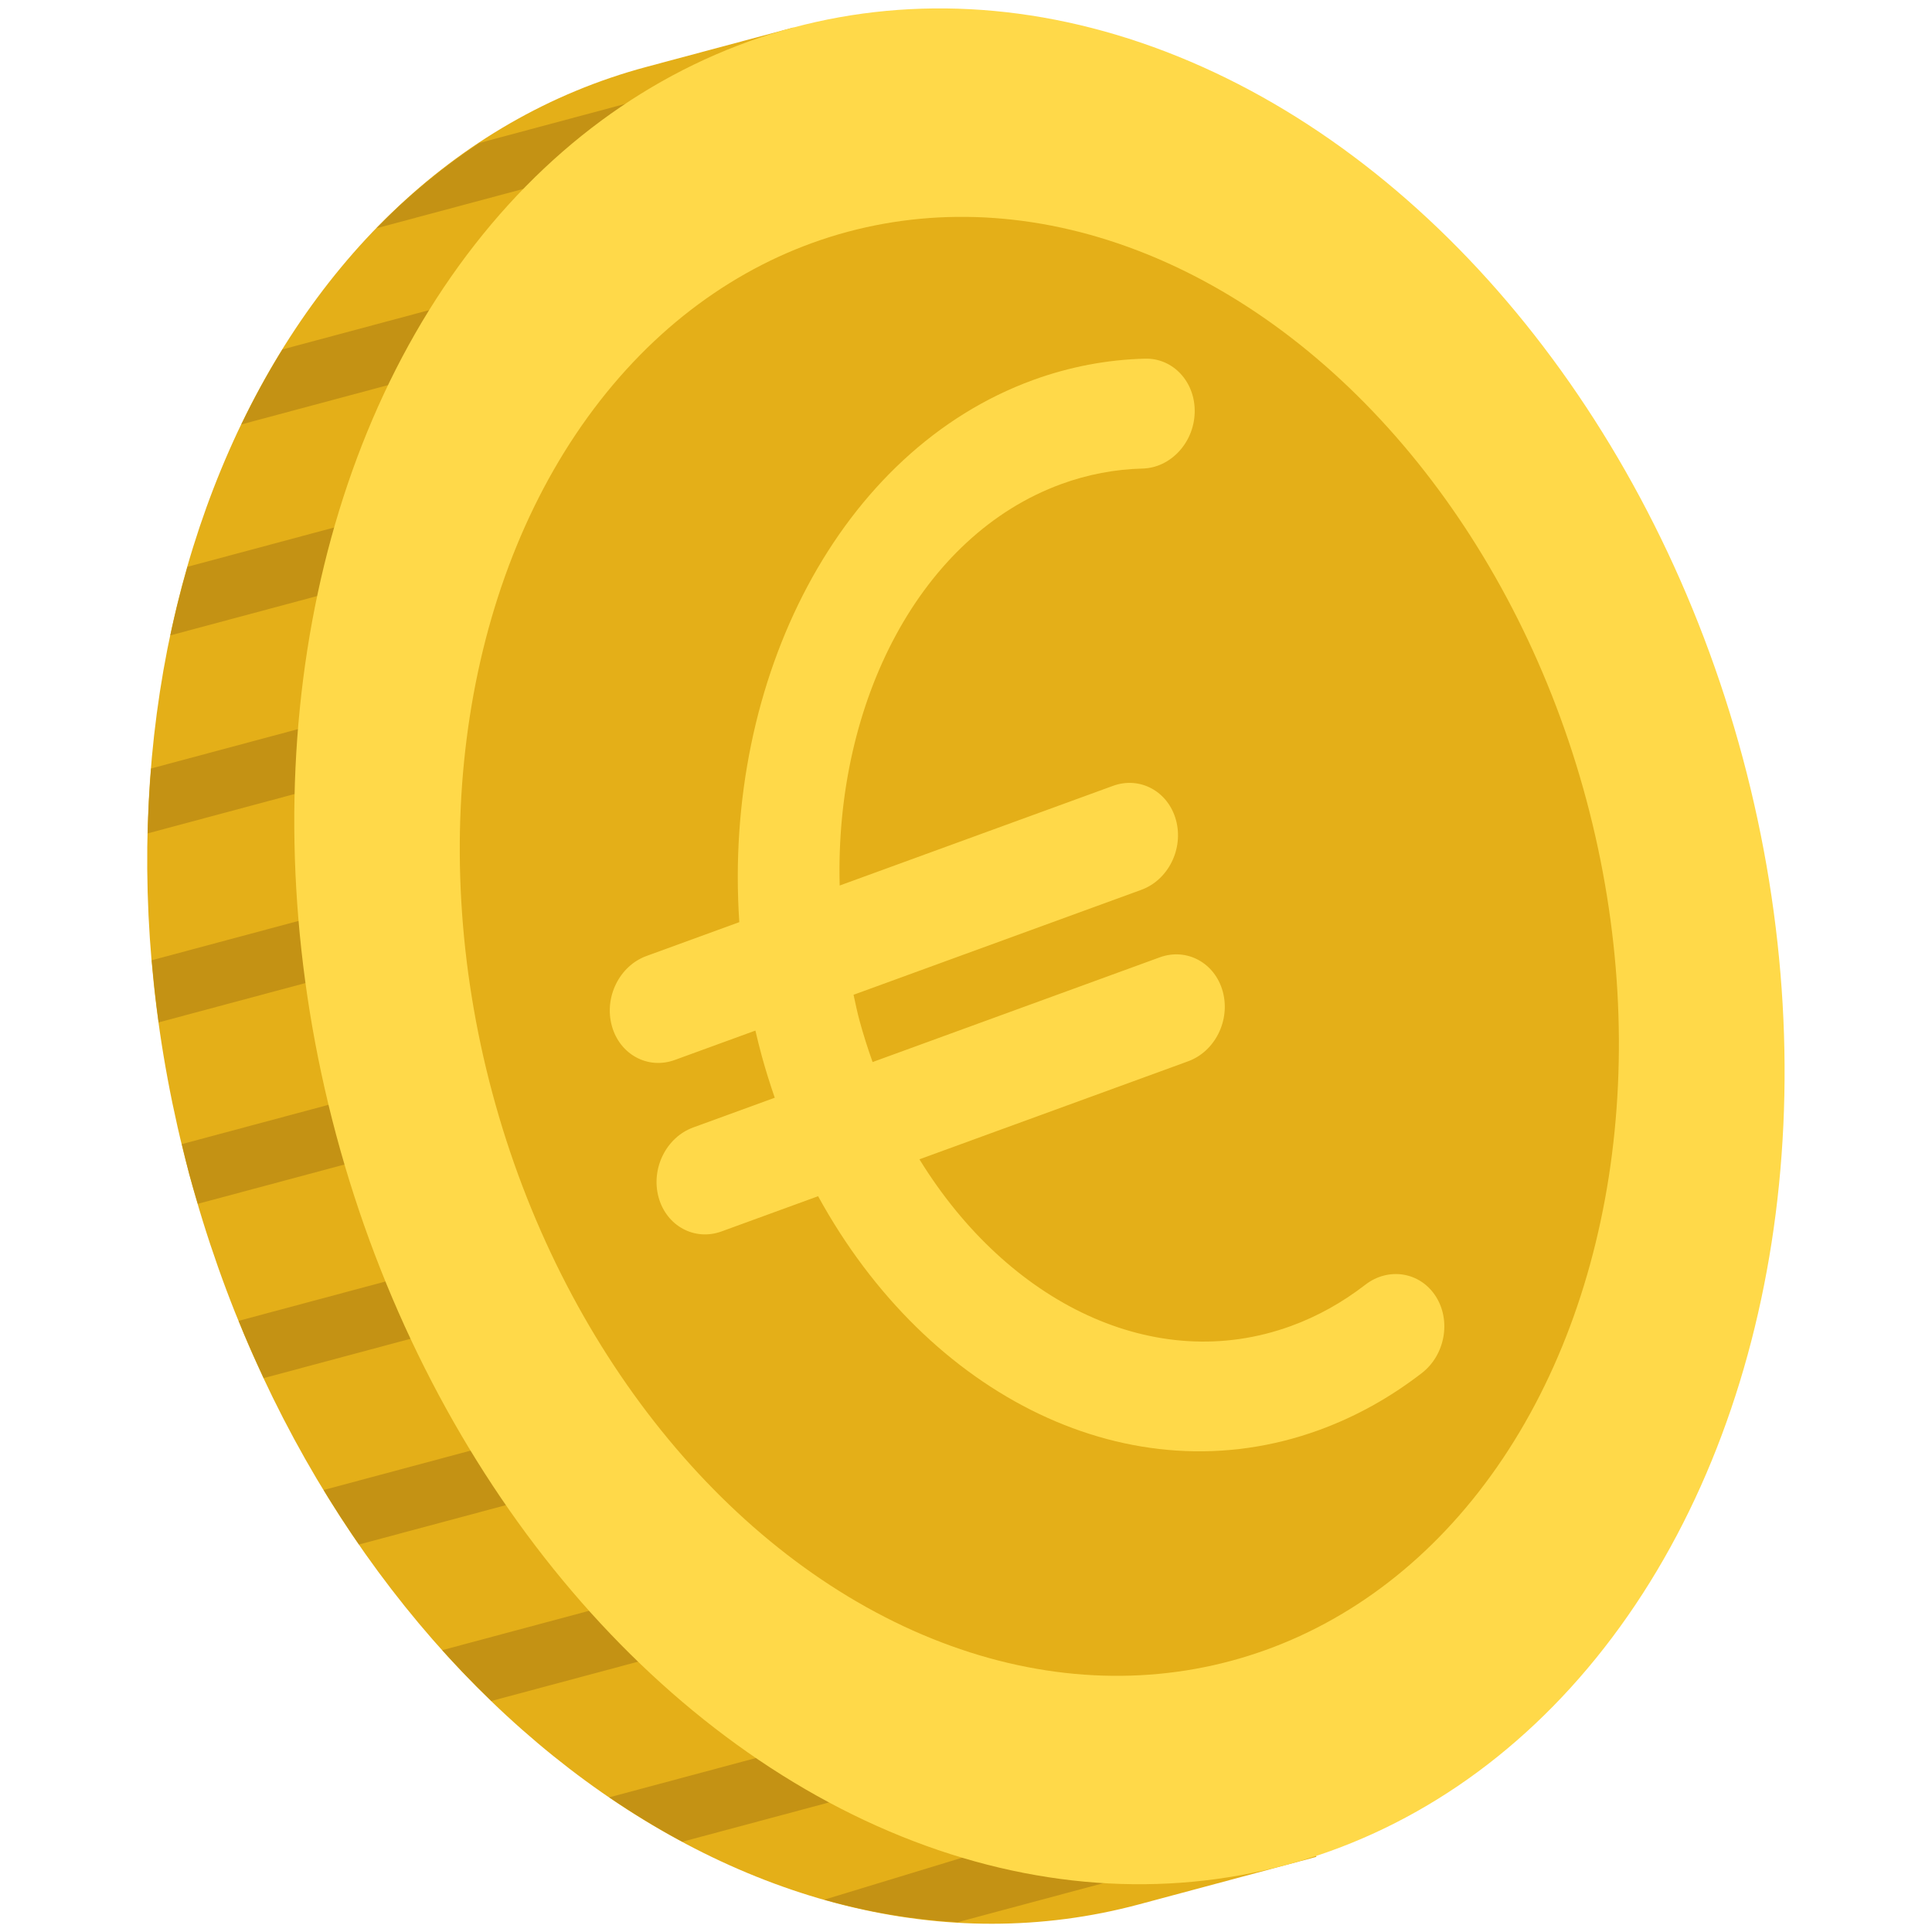 <svg xmlns="http://www.w3.org/2000/svg" xmlns:xlink="http://www.w3.org/1999/xlink" version="1.1" width="256" height="256" viewBox="0 0 256 256" xml:space="preserve">
<desc>kk-dassers</desc>
<defs>
</defs>
<g transform="translate(128 128) scale(0.72 0.72)" style="">
<g id="g36" transform="translate(-214.392 -123.779) rotate(345) scale(3.89 3.89)" style="stroke: none; stroke-width: 0; stroke-dasharray: none; stroke-linecap: butt; stroke-linejoin: miter; stroke-miterlimit: 10; fill: none; fill-rule: nonzero; opacity: 1;">
<path
         id="path6"
         stroke-linecap="round"
         transform=" matrix(1 0 0 1 0 0) "
         style="stroke: none; stroke-width: 1; stroke-dasharray: none; stroke-linecap: butt; stroke-linejoin: miter; stroke-miterlimit: 10; fill: rgb(228,175,24); fill-rule: nonzero; opacity: 1;"
         d="M 50.103 90 h -8.7 C 22.378 90 6.956 69.853 6.956 45 S 22.378 0 41.403 0 l 7.194 0 L 50.103 90 z" /><path
         id="path8"
         stroke-linecap="round"
         transform=" matrix(1 0 0 1 0 0) "
         style="stroke: none; stroke-width: 1; stroke-dasharray: none; stroke-linecap: butt; stroke-linejoin: miter; stroke-miterlimit: 10; fill: rgb(196,146,20); fill-rule: nonzero; opacity: 1;"
         d="M 44.555 1.431 H 32.839 c -1.989 0.665 -3.912 1.542 -5.745 2.637 h 11.8 C 40.704 2.987 42.593 2.094 44.555 1.431 z" /><path
         id="path10"
         stroke-linecap="round"
         transform=" matrix(1 0 0 1 0 0) "
         style="stroke: none; stroke-width: 1; stroke-dasharray: none; stroke-linecap: butt; stroke-linejoin: miter; stroke-miterlimit: 10; fill: rgb(196,146,20); fill-rule: nonzero; opacity: 1;"
         d="M 33.116 8.454 H 21.315 c -0.971 0.913 -1.906 1.887 -2.798 2.924 h 11.8 C 31.21 10.341 32.145 9.367 33.116 8.454 z" /><path
         id="path12"
         stroke-linecap="round"
         transform=" matrix(1 0 0 1 0 0) "
         style="stroke: none; stroke-width: 1; stroke-dasharray: none; stroke-linecap: butt; stroke-linejoin: miter; stroke-miterlimit: 10; fill: rgb(196,146,20); fill-rule: nonzero; opacity: 1;"
         d="M 26.112 17.225 H 14.311 c -0.569 0.946 -1.113 1.919 -1.623 2.924 h 11.8 C 24.999 19.144 25.543 18.171 26.112 17.225 z" /><path
         id="path14"
         stroke-linecap="round"
         transform=" matrix(1 0 0 1 0 0) "
         style="stroke: none; stroke-width: 1; stroke-dasharray: none; stroke-linecap: butt; stroke-linejoin: miter; stroke-miterlimit: 10; fill: rgb(196,146,20); fill-rule: nonzero; opacity: 1;"
         d="M 21.978 25.996 H 10.178 c -0.342 0.957 -0.657 1.932 -0.948 2.924 h 11.8 C 21.321 27.928 21.637 26.953 21.978 25.996 z" /><path
         id="path16"
         stroke-linecap="round"
         transform=" matrix(1 0 0 1 0 0) "
         style="stroke: none; stroke-width: 1; stroke-dasharray: none; stroke-linecap: butt; stroke-linejoin: miter; stroke-miterlimit: 10; fill: rgb(196,146,20); fill-rule: nonzero; opacity: 1;"
         d="M 19.662 34.767 h -11.8 c -0.172 0.964 -0.323 1.937 -0.446 2.924 h 11.8 C 19.339 36.704 19.491 35.731 19.662 34.767 z" /><path
         id="path18"
         stroke-linecap="round"
         transform=" matrix(1 0 0 1 0 0) "
         style="stroke: none; stroke-width: 1; stroke-dasharray: none; stroke-linecap: butt; stroke-linejoin: miter; stroke-miterlimit: 10; fill: rgb(196,146,20); fill-rule: nonzero; opacity: 1;"
         d="M 18.757 45 c 0 -0.49 0.016 -0.975 0.028 -1.462 h -11.8 C 6.973 44.025 6.956 44.51 6.956 45 s 0.016 0.975 0.028 1.462 h 11.8 C 18.773 45.975 18.757 45.49 18.757 45 z" /><path
         id="path20"
         stroke-linecap="round"
         transform=" matrix(1 0 0 1 0 0) "
         style="stroke: none; stroke-width: 1; stroke-dasharray: none; stroke-linecap: butt; stroke-linejoin: miter; stroke-miterlimit: 10; fill: rgb(196,146,20); fill-rule: nonzero; opacity: 1;"
         d="M 19.216 52.309 h -11.8 c 0.123 0.986 0.274 1.96 0.446 2.924 h 11.8 C 19.491 54.269 19.339 53.296 19.216 52.309 z" /><path
         id="path22"
         stroke-linecap="round"
         transform=" matrix(1 0 0 1 0 0) "
         style="stroke: none; stroke-width: 1; stroke-dasharray: none; stroke-linecap: butt; stroke-linejoin: miter; stroke-miterlimit: 10; fill: rgb(196,146,20); fill-rule: nonzero; opacity: 1;"
         d="M 21.03 61.08 H 9.23 c 0.291 0.992 0.606 1.967 0.948 2.924 h 11.801 C 21.637 63.047 21.321 62.072 21.03 61.08 z" /><path
         id="path24"
         stroke-linecap="round"
         transform=" matrix(1 0 0 1 0 0) "
         style="stroke: none; stroke-width: 1; stroke-dasharray: none; stroke-linecap: butt; stroke-linejoin: miter; stroke-miterlimit: 10; fill: rgb(196,146,20); fill-rule: nonzero; opacity: 1;"
         d="M 24.488 69.851 h -11.8 c 0.511 1.005 1.055 1.978 1.623 2.924 h 11.801 C 25.543 71.829 24.999 70.856 24.488 69.851 z" /><path
         id="path26"
         stroke-linecap="round"
         transform=" matrix(1 0 0 1 0 0) "
         style="stroke: none; stroke-width: 1; stroke-dasharray: none; stroke-linecap: butt; stroke-linejoin: miter; stroke-miterlimit: 10; fill: rgb(196,146,20); fill-rule: nonzero; opacity: 1;"
         d="M 30.318 78.622 h -11.8 c 0.892 1.037 1.826 2.011 2.798 2.924 h 11.801 C 32.145 80.633 31.21 79.659 30.318 78.622 z" /><path
         id="path28"
         stroke-linecap="round"
         transform=" matrix(1 0 0 1 0 0) "
         style="stroke: none; stroke-width: 1; stroke-dasharray: none; stroke-linecap: butt; stroke-linejoin: miter; stroke-miterlimit: 10; fill: rgb(196,146,20); fill-rule: nonzero; opacity: 1;"
         d="M 38.256 85.554 l -11.163 0.378 c 1.856 1.109 3.804 1.994 5.819 2.662 h 11.715 C 42.41 87.851 40.278 86.828 38.256 85.554 z" /><ellipse
         id="ellipse30"
         transform=" matrix(1 0 0 1 0 0) "
         style="stroke: none; stroke-width: 1; stroke-dasharray: none; stroke-linecap: butt; stroke-linejoin: miter; stroke-miterlimit: 10; fill: rgb(255,217,73); fill-rule: nonzero; opacity: 1;"
         ry="45"
         rx="34.447"
         cy="45"
         cx="48.597" /><ellipse
         id="ellipse32"
         transform=" matrix(1 0 0 1 0 0) "
         style="stroke: none; stroke-width: 1; stroke-dasharray: none; stroke-linecap: butt; stroke-linejoin: miter; stroke-miterlimit: 10; fill: rgb(228,175,24); fill-rule: nonzero; opacity: 1;"
         ry="35"
         rx="26.792"
         cy="45"
         cx="48.592" /><path
         id="path34"
         stroke-linecap="round"
         transform=" matrix(1 0 0 1 0 0) "
         style="stroke: none; stroke-width: 1; stroke-dasharray: none; stroke-linecap: butt; stroke-linejoin: miter; stroke-miterlimit: 10; fill: rgb(255,217,73); fill-rule: nonzero; opacity: 1;"
         d="M 62.422 65.846 c -0.416 -1.306 -1.801 -1.928 -3.084 -1.388 c -1.267 0.53 -2.576 0.858 -3.894 0.974 c -6.819 0.601 -12.656 -4.51 -14.939 -12.169 l 13.477 -1.188 c 1.354 -0.119 2.446 -1.357 2.439 -2.765 c -0.006 -1.408 -1.108 -2.453 -2.462 -2.333 l -14.403 1.269 c -0.055 -0.675 -0.087 -1.361 -0.09 -2.059 c -0.002 -0.42 0.026 -0.833 0.043 -1.249 l 14.435 -1.272 c 1.354 -0.119 2.446 -1.357 2.439 -2.765 s -1.108 -2.453 -2.462 -2.333 l -13.708 1.208 c 2.029 -8.47 7.992 -15.011 15.048 -15.633 c 1.316 -0.116 2.629 -0.02 3.901 0.287 c 1.288 0.31 2.666 -0.552 3.069 -1.931 c 0.403 -1.378 -0.318 -2.748 -1.61 -3.06 c -1.752 -0.422 -3.562 -0.555 -5.382 -0.395 c -9.695 0.855 -17.823 9.837 -20.061 21.176 l -4.656 0.41 c -1.354 0.119 -2.446 1.357 -2.439 2.765 s 1.108 2.453 2.462 2.333 l 4.041 -0.356 c -0.014 0.414 -0.022 0.83 -0.02 1.247 c 0.003 0.696 0.035 1.381 0.082 2.059 l -4.089 0.36 c -1.354 0.119 -2.446 1.357 -2.439 2.765 c 0.006 1.408 1.108 2.453 2.462 2.333 l 4.841 -0.427 c 2.56 10.497 10.589 17.653 20.044 16.819 c 1.822 -0.161 3.63 -0.613 5.375 -1.343 C 62.129 68.648 62.837 67.152 62.422 65.846 z" /></g></g>
</svg>
